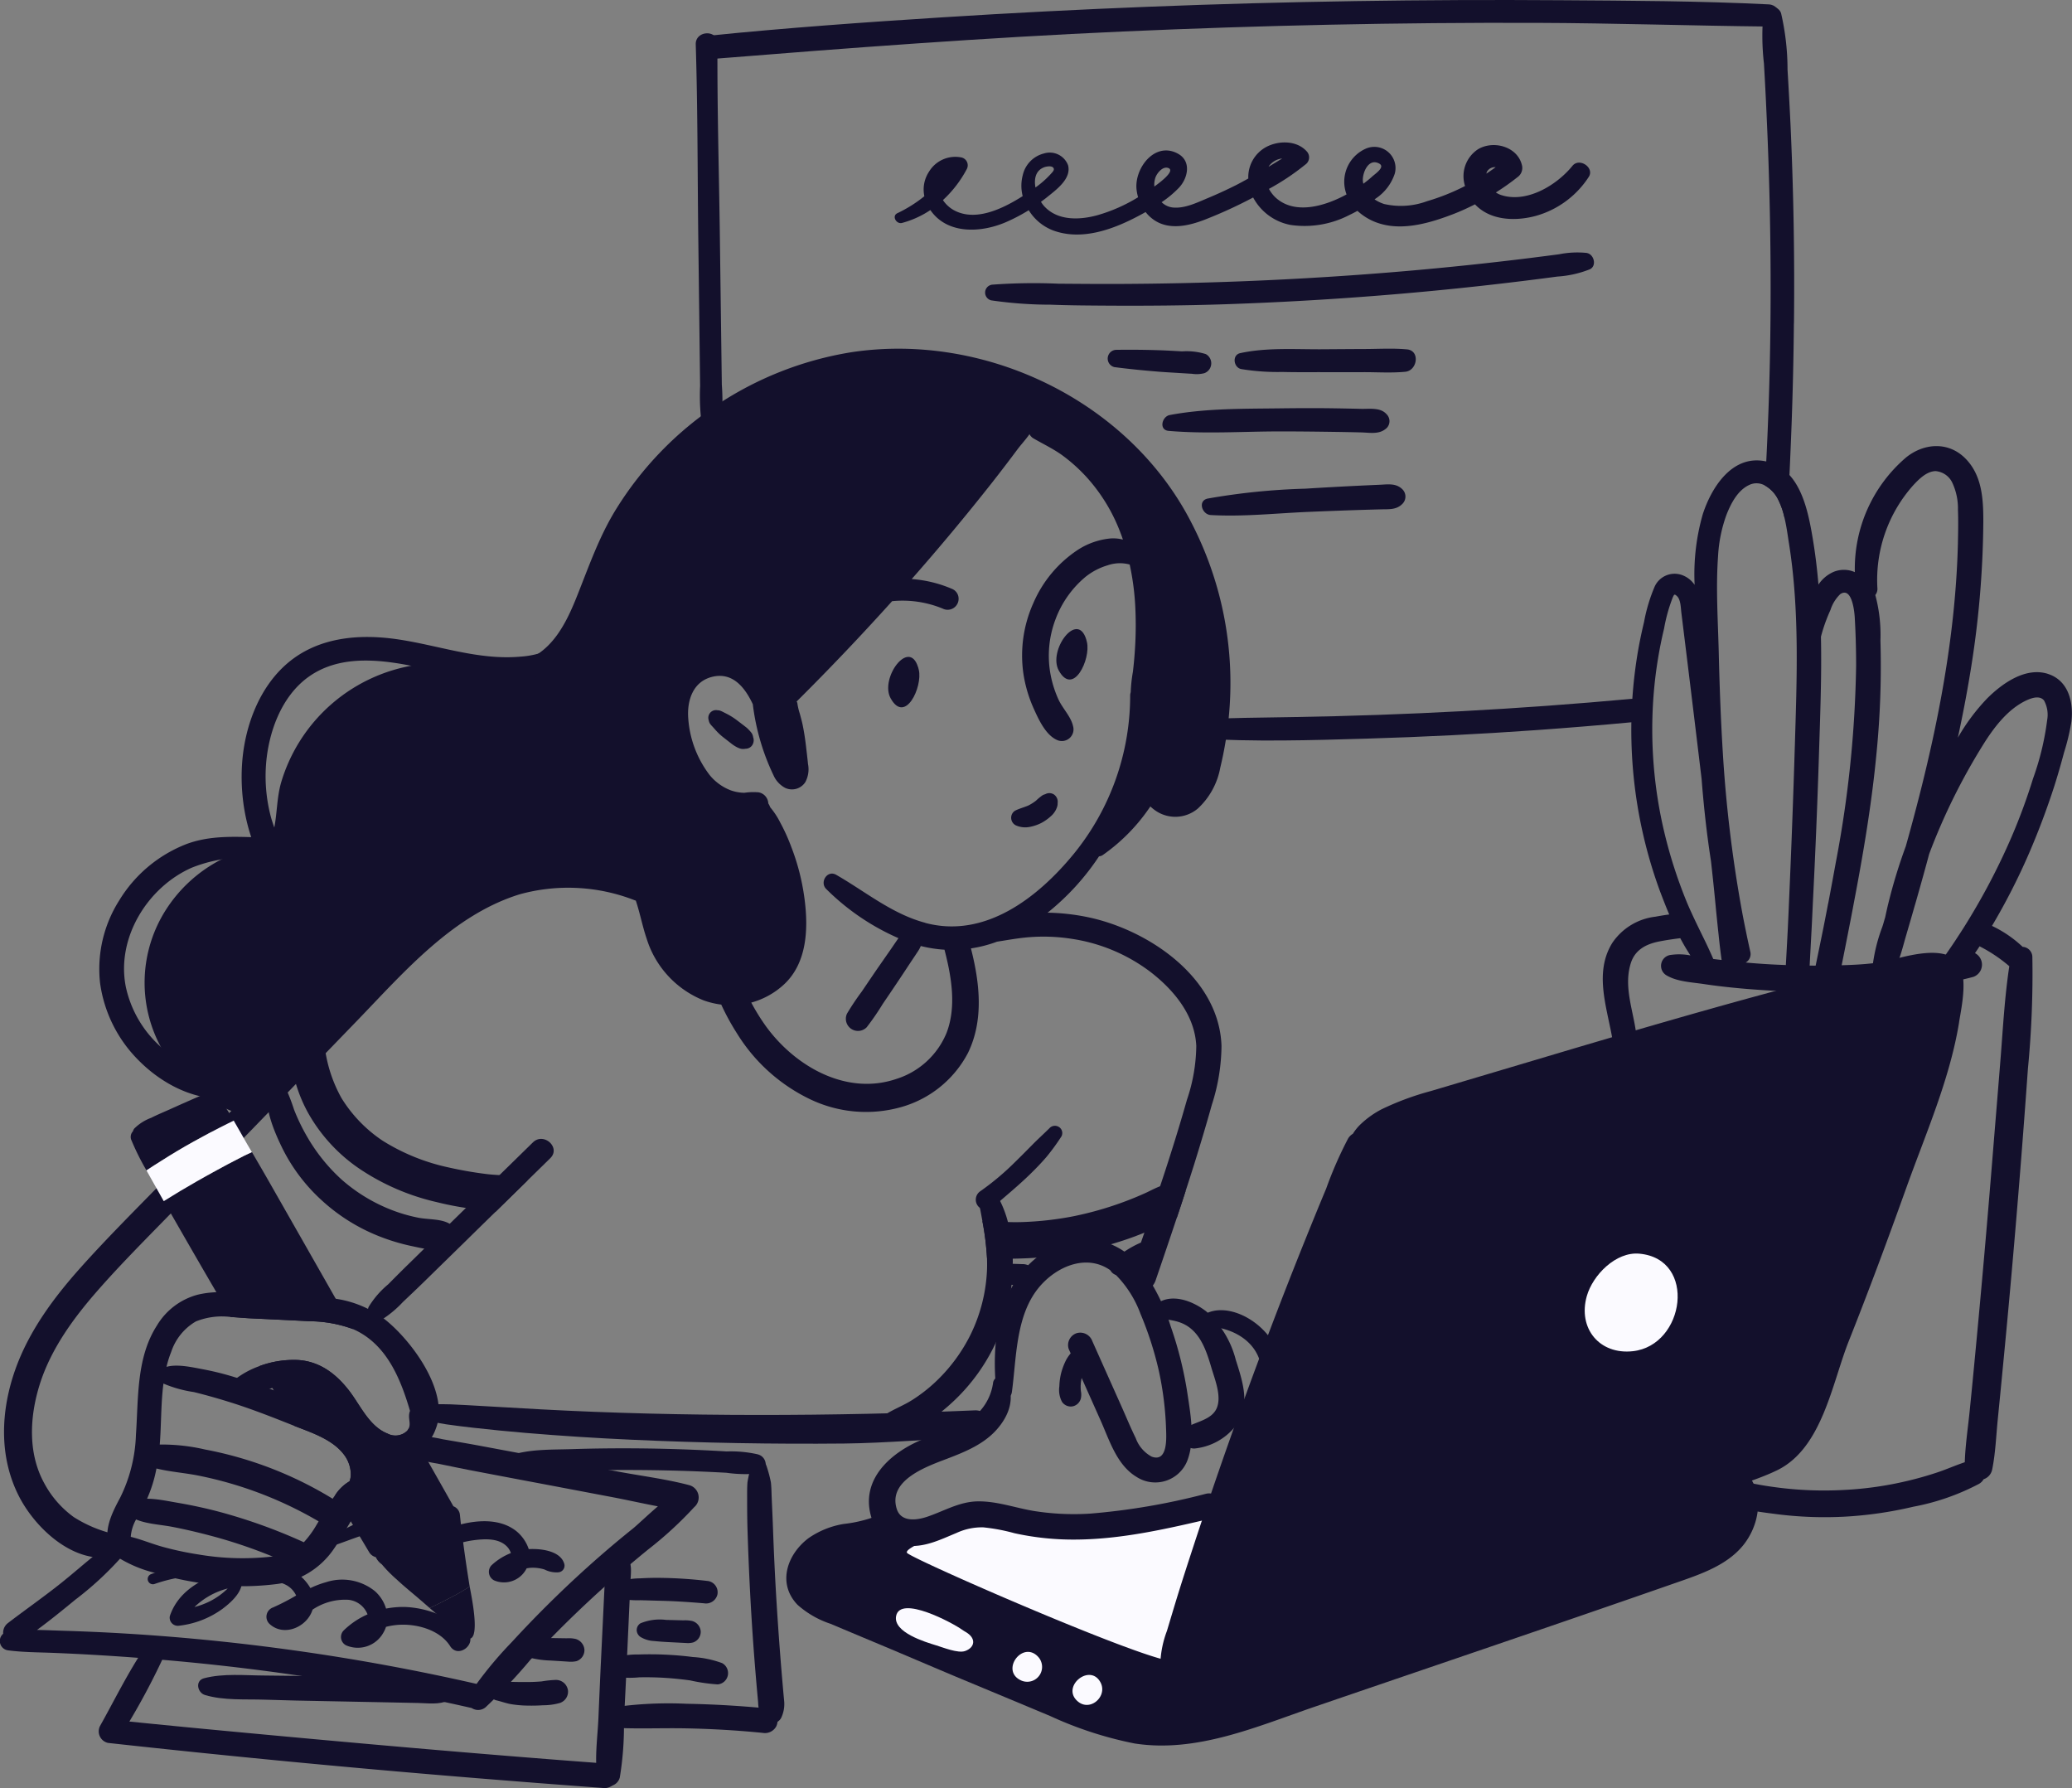 <svg id="Group_56" data-name="Group 56" xmlns="http://www.w3.org/2000/svg" xmlns:xlink="http://www.w3.org/1999/xlink" width="280.316" height="241.853" viewBox="0 0 280.316 241.853">
  <rect x="0" y="0" width="280.316" height="241.853" fill="#808080" stroke="none"/>
  <defs>
    <clipPath id="clip-path">
      <rect id="Rectangle_38" data-name="Rectangle 38" width="280.316" height="241.853" fill="#13102c"/>
    </clipPath>
  </defs>
  <g id="Group_55" data-name="Group 55" clip-path="url(#clip-path)">
    <path id="Path_81" data-name="Path 81" d="M210.041,39.721a6.684,6.684,0,0,0,3.254,2.719c3.953,1.48,8.3-.171,11.814-2.062.245-.132.493-.269.742-.408a5.136,5.136,0,0,0,1.287,1.169c2.04,1.285,4.614.674,6.706-.134A62.573,62.573,0,0,0,240.4,38a7.272,7.272,0,0,0,5.034,3.708,13.15,13.15,0,0,0,8.026-1.361c.359-.168.708-.35,1.052-.54a7.761,7.761,0,0,0,3.221,1.779c3.193.892,6.806-.208,9.793-1.36.987-.381,1.945-.826,2.887-1.3,2.047,2.184,5.39,2.306,8.128,1.59a12.559,12.559,0,0,0,7.248-5.277c.852-1.252-1.244-2.688-2.193-1.519-2.123,2.619-6.221,5.117-9.712,3.926a3.14,3.14,0,0,1-.648-.327,32.208,32.208,0,0,0,2.927-2.069,1.523,1.523,0,0,0,.592-1.66c-.623-2.5-3.868-3.364-5.943-2.11a4.353,4.353,0,0,0-1.745,4.968,29.169,29.169,0,0,1-5.111,2.044,10.239,10.239,0,0,1-5.82.393,5.057,5.057,0,0,1-1.305-.628c.05-.04.1-.076.153-.117a6.492,6.492,0,0,0,2.577-3.37,2.865,2.865,0,0,0-3.861-3.4,4.894,4.894,0,0,0-2.925,5.205,5.186,5.186,0,0,0,.26,1.01c-2.889,1.577-6.959,2.8-9.569.451a4.591,4.591,0,0,1-.928-1.2,32.293,32.293,0,0,0,4.915-3.282,1.189,1.189,0,0,0,.156-1.836c-1.373-1.48-3.848-1.434-5.513-.51a4.633,4.633,0,0,0-2.351,4.224c-.551.307-1.1.612-1.669.9q-1.87.941-3.8,1.745c-1.456.607-3.135,1.445-4.758,1.275a2.567,2.567,0,0,1-1.5-.715,14.137,14.137,0,0,0,2.363-1.977c1.19-1.278,1.692-3.542-.115-4.563-3.12-1.763-5.923,1.9-5.644,4.777a6.107,6.107,0,0,0,.214,1.092,22.116,22.116,0,0,1-5.529,2.437c-2.406.658-5.372.767-7.185-1.236a3.962,3.962,0,0,1-.426-.583c.268-.2.54-.395.8-.607,1.214-.99,3.357-2.5,2.863-4.344a2.645,2.645,0,0,0-3.248-1.591,3.906,3.906,0,0,0-2.87,2.9,5.614,5.614,0,0,0-.018,2.872c-2.478,1.567-6.047,3.388-8.961,2.076a4.272,4.272,0,0,1-1.829-1.539,15.673,15.673,0,0,0,3.242-4.224,1.089,1.089,0,0,0-.743-1.544,4.163,4.163,0,0,0-4.384,1.927,4.374,4.374,0,0,0-.629,3.319,18.17,18.17,0,0,1-3.651,2.295c-.79.375-.138,1.519.624,1.319a12.764,12.764,0,0,0,3.84-1.743c2.3,3.341,6.881,3.08,10.227,1.634a23.924,23.924,0,0,0,3.086-1.617m61.983-5.2a1.217,1.217,0,0,1,1.176-.612q-.614.448-1.247.866a1.637,1.637,0,0,1,.071-.254m-14.564-1.1c.84.466-.547,1.372-.941,1.732a15.076,15.076,0,0,1-1.213.989,2.95,2.95,0,0,1-.066-.361c-.089-1.074.747-3.176,2.219-2.36m-14.9.3a2.55,2.55,0,0,1,1.764-.991l-1.838,1.117c.028-.041.043-.086.074-.126m-15.389,1.6c.2-.59.993-1.6,1.759-1.3.991.385-1.253,2.035-1.9,2.5a3.076,3.076,0,0,1,.139-1.195m-15.049-1.408c.286-.108.941-.228,1.2.018.308.293-.066.624-.3.887a12.718,12.718,0,0,1-2.073,1.827c-.208-1.15.012-2.294,1.169-2.732" transform="translate(-70.865 -11.286)" fill="#13102c"/>
    <path id="Path_82" data-name="Path 82" d="M292.711,54.2a12.559,12.559,0,0,0-3.762.179c-1.348.175-2.7.352-4.044.519q-3.946.488-7.9.907-7.7.816-15.434,1.369Q245.915,58.3,230.2,58.387c-2.99.02-5.979-.005-8.969-.028a77.224,77.224,0,0,0-8.947.128,1.08,1.08,0,0,0-.154,2.126,55.956,55.956,0,0,0,8.043.585c2.582.1,5.167.113,7.75.129,5.3.032,10.605-.013,15.9-.19q15.893-.533,31.726-2.179,4.461-.464,8.914-1.016,2.125-.263,4.247-.547a14.353,14.353,0,0,0,4.406-.987c.972-.462.559-2.042-.411-2.2" transform="translate(-78.026 -19.984)" fill="#13102c"/>
    <path id="Path_83" data-name="Path 83" d="M248.961,78.25a4.194,4.194,0,0,0,1.7-.073,1.42,1.42,0,0,0,.2-2.586,8.73,8.73,0,0,0-3.2-.367c-1.012-.054-2.024-.12-3.037-.152-1.987-.062-3.96-.088-5.947-.053a1.186,1.186,0,0,0-.169,2.336c1.968.257,3.929.451,5.907.611,1.026.083,2.053.134,3.08.2l1.463.088" transform="translate(-87.736 -27.696)" fill="#13102c"/>
    <path id="Path_84" data-name="Path 84" d="M288.138,74.874c-1.873-.173-3.793-.057-5.673-.05s-3.786.021-5.68.035c-3.679.028-7.6-.267-11.211.524-1.132.249-.9,1.932.12,2.15a30.442,30.442,0,0,0,5.586.394c1.826.048,3.654.026,5.481.028s3.653.007,5.479,0c1.875-.006,3.814.128,5.679-.056,1.629-.161,2.028-2.86.219-3.026" transform="translate(-97.791 -27.614)" fill="#13102c"/>
    <path id="Path_85" data-name="Path 85" d="M265.074,90.679c2.469-.005,4.938.026,7.407.061q1.852.026,3.7.071c1.28.032,2.558.337,3.539-.643a1.329,1.329,0,0,0-.083-1.834c-.828-.931-2.3-.679-3.435-.708q-1.851-.046-3.7-.074c-2.467-.036-4.936-.023-7.4.008-4.906.062-9.941-.006-14.776.9-1.072.2-1.506,2.028-.155,2.145,4.944.428,9.947.083,14.905.073" transform="translate(-92.068 -32.322)" fill="#13102c"/>
    <path id="Path_86" data-name="Path 86" d="M281.82,103.931q-1.643.071-3.286.151-3.389.167-6.775.379a89.82,89.82,0,0,0-13.189,1.337c-1.373.3-.761,2.159.419,2.227,4.367.25,8.794-.238,13.158-.424q3.288-.14,6.577-.249,1.644-.053,3.29-.095c1.126-.029,2.148.086,2.967-.809a1.389,1.389,0,0,0-.087-1.929c-.864-.834-1.961-.636-3.072-.588" transform="translate(-95.191 -38.358)" fill="#13102c"/>
    <path id="Path_87" data-name="Path 87" d="M403.95,126.463c-3.016-.916-6.138,1.322-8.162,3.338a27.207,27.207,0,0,0-3.965,5.311c.611-2.833,1.164-5.675,1.636-8.541a130.691,130.691,0,0,0,1.809-20.611c.008-3.081-.148-6.369-2.478-8.666-2.3-2.272-5.585-2.024-7.988-.074a19.776,19.776,0,0,0-6.915,15.5,3.676,3.676,0,0,0-2.9-.025,4.73,4.73,0,0,0-2.024,1.71c-.173-2.09-.43-4.18-.776-6.253-.47-2.793-1.148-6.377-3.147-8.567a5.874,5.874,0,0,0-3.139-1.834c-.091-.025-.19-.042-.289-.058-4.4-.768-7.146,3.627-8.3,7.2a29.413,29.413,0,0,0-1.1,9.55,3.5,3.5,0,0,0-1.76-1.347,2.961,2.961,0,0,0-3.651,1.586,22.65,22.65,0,0,0-1.429,4.766c-.4,1.668-.743,3.354-1,5.047a63.285,63.285,0,0,0,3.18,31.458c.389,1.016.785,2.049,1.222,3.073q-.929.124-1.859.3a8.176,8.176,0,0,0-5.84,3.544c-2.982,4.8.115,10.516.313,15.588a1.448,1.448,0,0,0,2.85.207c.925-4.379-2-8.691-.677-13,.562-1.851,2.065-2.636,3.875-2.991.933-.182,1.883-.322,2.833-.438.421.8.884,1.578,1.371,2.33a7.95,7.95,0,0,0-2.61-.074,1.49,1.49,0,0,0-.587,2.792c1.454.843,3.386.908,5.023,1.156,1.7.256,3.412.447,5.13.6q3.235.286,6.485.4a1.685,1.685,0,0,0,1.065.339,1.459,1.459,0,0,0,.8-.281c.743.008,1.478.025,2.222.025q5.167-.012,10.309-.5,2.565-.248,5.13-.611a29.762,29.762,0,0,0,5.328-.95,1.755,1.755,0,0,0,.206-3.205c.207-.305.421-.611.619-.925a20.266,20.266,0,0,1,4.023,2.693c-.6,3.948-.834,7.972-1.14,11.954-.356,4.51-.735,9.021-1.1,13.531q-1.09,13.544-2.379,27.071c-.231,2.454-.47,4.915-.718,7.369-.231,2.37-.611,4.783-.686,7.17-1.207.4-2.379.925-3.577,1.33q-2.058.694-4.164,1.19a46.956,46.956,0,0,1-8.64,1.231,49.214,49.214,0,0,1-8.542-.281c-1.437-.173-2.867-.4-4.279-.7a42.785,42.785,0,0,0-4.4-.933,1.549,1.549,0,0,0-1.008,2.884c2.66,1.478,6.162,1.916,9.145,2.3a51.405,51.405,0,0,0,9.293.338,53.076,53.076,0,0,0,9.194-1.338,31.357,31.357,0,0,0,8.922-3.106,1.641,1.641,0,0,0,.6-.611,1.751,1.751,0,0,0,1.164-1.33c.447-2.2.529-4.51.752-6.741.223-2.255.447-4.5.661-6.758q.657-6.766,1.256-13.531,1.2-13.581,2.164-27.171a132.934,132.934,0,0,0,.6-15.167,1.394,1.394,0,0,0-1.314-1.322,16.087,16.087,0,0,0-4.147-2.833,87.172,87.172,0,0,0,5.014-9.822c1.289-2.982,2.437-6.047,3.437-9.145.47-1.487.9-2.982,1.3-4.494a28.891,28.891,0,0,0,.991-4.155c.314-2.635-.388-5.625-3.246-6.493m-45.2,38.587c-.455-1.057-.95-2.106-1.462-3.139-.521-1.074-1.05-2.148-1.545-3.239-.256-.553-.5-1.115-.727-1.685a63.682,63.682,0,0,1-2.867-8.971,60.22,60.22,0,0,1-1.487-18.521,57.954,57.954,0,0,1,1.429-9.136,22.072,22.072,0,0,1,1.19-4.255c.181-.371.206-.471.57-.124.5.471.5,1.594.578,2.222q1.376,11.116,2.71,22.247c.008.09.025.19.033.281.289,3.718.694,7.41,1.264,11.069.041.372.083.735.124,1.107q.3,2.713.554,5.444c.115,1.115.223,2.23.347,3.345.115,1.165.256,2.329.413,3.486-.38-.041-.752-.083-1.123-.132m11.028-28.731q-.323,10.669-.8,21.346c-.041,1.108-.1,2.214-.148,3.321-.083,1.628-.174,3.255-.264,4.882q-2.627-.087-5.255-.322a1.352,1.352,0,0,0-.182-.016,1.311,1.311,0,0,0,.628-1.462c-.2-.9-.4-1.8-.578-2.7-.231-1.107-.446-2.206-.645-3.313a178.868,178.868,0,0,1-2.495-20.908c-.281-4.544-.446-9.088-.553-13.631-.108-4.3-.4-8.657-.092-12.945a19.283,19.283,0,0,1,1.149-5.634c.595-1.5,1.495-3.263,3.032-3.99a2.278,2.278,0,0,1,2.156.058,4.392,4.392,0,0,1,1.752,1.825,10.207,10.207,0,0,1,.875,2.454c.3,1.206.455,2.47.645,3.643,1.429,9.045,1.049,18.273.776,27.393m4.51,21.2c-.207,1.1-.421,2.189-.636,3.279q-.521,2.578-1.058,5.155c-.272-.008-.537-.008-.81-.008q.137-2.553.273-5.1c.058-1.1.107-2.2.156-3.288q.508-9.987.826-19.983c.165-5.345.388-10.748.273-16.125.1-.364.2-.727.314-1.082a22.822,22.822,0,0,1,.975-2.528,5.129,5.129,0,0,1,1.33-2.148c1.594-1.041,1.917,2.42,1.958,3.221.124,2.148.182,4.3.182,6.452A153.417,153.417,0,0,1,375.309,152q-.5,2.763-1.024,5.518m8.121.049c-.149.611-.281,1.223-.413,1.834-.091.305-.173.587-.256.875-.042.149-.091.3-.141.446a22.823,22.823,0,0,0-1.255,4.9c-1.413.165-2.826.231-4.238.272q.521-2.589,1.024-5.18c.215-1.074.421-2.148.62-3.23,1.28-6.691,2.42-13.416,3.065-20.214a120.009,120.009,0,0,0,.537-15.316,20.835,20.835,0,0,0-.694-6.138,1.338,1.338,0,0,0,.281-.966,19.224,19.224,0,0,1,4.841-13.87c.768-.826,1.81-1.892,3.024-1.925a2.745,2.745,0,0,1,2.3,1.636,8.186,8.186,0,0,1,.735,3.585c.058,1.545.025,3.1-.008,4.643-.314,12.325-2.693,24.593-5.849,36.488q-.583,2.205-1.2,4.395a71.859,71.859,0,0,0-2.371,7.765m21.5-24.865a36.792,36.792,0,0,1-1.916,7.947,78.643,78.643,0,0,1-2.834,7.724,89.154,89.154,0,0,1-5.659,11c-.561.933-1.148,1.866-1.751,2.775-.52.81-1.066,1.594-1.611,2.379-.645.124-1.3.248-1.933.339-1.487.207-2.966.38-4.461.529.463-1.19.76-2.454,1.124-3.677.074-.264.156-.529.231-.793.3-1.024.6-2.057.893-3.09.107-.347.206-.7.306-1.057.561-1.974,1.115-3.949,1.644-5.931a83.194,83.194,0,0,1,7.633-15.307c1.371-2.107,3.106-4.3,5.427-5.428.727-.347,1.851-.768,2.47-.049a4.011,4.011,0,0,1,.438,2.635" transform="translate(-126.949 -35.329)" fill="#13102c"/>
    <path id="Path_88" data-name="Path 88" d="M298.126,322.509c-2.181,2.7-5.708,3.907-8.872,5.006-16.357,5.708-32.763,11.252-49.145,16.861-7.782,2.668-15.944,6.27-24.345,4.956a50.865,50.865,0,0,1-11.433-3.726q-5.959-2.49-11.928-4.973c-3.974-1.661-7.931-3.371-11.913-5.031-1.958-.818-3.916-1.644-5.865-2.462a12.707,12.707,0,0,1-4.444-2.561c-2.784-2.891-1.413-6.832,1.478-9.013a11.623,11.623,0,0,1,4.758-1.925,18.247,18.247,0,0,0,5.213-1.371c1.289-.694,2.107,4.437,13.375.471a3.732,3.732,0,0,1,1.528-.2c2.279.115,4.8,1.793,8.533,1.247,8.335-1.214,16.7-2.165,25-3.61a1.553,1.553,0,0,1,1.776.958c11.474-4.321,23.345-8.2,35.571-9.4a77.709,77.709,0,0,1,9.624-.347,60.617,60.617,0,0,1,12.011,1.446,52.194,52.194,0,0,1,5.675,1.627,8.11,8.11,0,0,1,4.362,2.957c1.851,2.809,1.041,6.6-.958,9.087" transform="translate(-62.282 -113.5)" fill="#13102c"/>
    <path id="Path_89" data-name="Path 89" d="M302.218,314.575c1.05,1.462-69.408,23.031-71.581,23.792s-35.695-13.854-36.108-14.606c-.372-.686,4.478-2.6,11.549-5,2.28.115,4.8,1.793,8.533,1.247,8.336-1.214,16.7-2.165,25-3.61a1.553,1.553,0,0,1,1.776.958c11.474-4.32,23.345-8.2,35.571-9.4,12.21,2.677,24.717,5.857,25.262,6.617" transform="translate(-71.826 -113.719)" fill="#fbfaff"/>
    <path id="Path_90" data-name="Path 90" d="M239.488,286.934a50.744,50.744,0,0,0-2.324-9.436,26.492,26.492,0,0,0-3.941-7.823,9.768,9.768,0,0,0-6.685-3.917,10.629,10.629,0,0,0-7.329,2.34c-5.5,4.3-6.292,11.692-5.625,18.179.117,1.143,1.936,1.4,2.107.153.631-4.63.5-10.259,3.593-14.079,2.487-3.067,6.954-4.893,10.273-1.973a14.718,14.718,0,0,1,3.529,5.452,46.3,46.3,0,0,1,2.456,7.587,43.2,43.2,0,0,1,1.01,8.063c.049,1.241.2,4.481-1.951,3.678a4.646,4.646,0,0,1-2.16-2.515c-.67-1.357-1.248-2.768-1.865-4.15l-4-8.953a1.736,1.736,0,0,0-2.123-1.082,1.7,1.7,0,0,0-1.081,2.122l4.329,9.7c1.19,2.667,2.182,6,4.826,7.6a4.661,4.661,0,0,0,6.862-2.085c1.087-2.718.524-6.061.1-8.861" transform="translate(-78.796 -98.124)" fill="#13102c"/>
    <path id="Path_91" data-name="Path 91" d="M258.456,286.787a13.015,13.015,0,0,0-4-6.56c-1.917-1.489-4.949-2.62-7.014-.79a1.052,1.052,0,0,0,.562,1.73c1.767.247,3.267.323,4.637,1.622s1.994,3.294,2.518,5.07c.461,1.563,1.4,3.83.723,5.44-.652,1.547-2.655,1.813-3.964,2.541a1.606,1.606,0,0,0,.954,2.934,8.123,8.123,0,0,0,6.136-3.882c1.283-2.578.257-5.544-.549-8.1" transform="translate(-91.268 -102.838)" fill="#13102c"/>
    <path id="Path_92" data-name="Path 92" d="M263.815,282.016c-1.81-1.026-4.224-1.548-6.049-.32a.81.81,0,0,0,.48,1.478c3.083.069,6.389,1.621,7.286,4.8a4.3,4.3,0,0,1-.51,3.588,4.423,4.423,0,0,1-1.442,1.371c-.648.379-1.372.464-2.031.788a.879.879,0,0,0,.075,1.511c1.355.756,3.261-.146,4.321-1.032a6.873,6.873,0,0,0,2.355-4.057c.569-3.353-1.67-6.531-4.485-8.126" transform="translate(-95.051 -103.758)" fill="#13102c"/>
    <path id="Path_93" data-name="Path 93" d="M356.946,213.763c-1.253,7.679-4.492,14.989-7.124,22.333-2.495,6.964-5.065,13.9-7.8,20.774-2.258,5.673-3.576,14.473-9.67,17.456-2.451,1.2-5.168,1.925-7.691,2.956q-4.734,1.933-9.459,3.833-16.852,6.79-33.779,13.374-8.562,3.322-17.15,6.592c-2.743,1.041-5.5,2.322-8.336,3.1-2.577.694-5.956.231-6.807-2.743a1.605,1.605,0,0,1-.058-.479,1.392,1.392,0,0,1-.182-.62,13.893,13.893,0,0,1,.892-4.279q.57-1.908,1.148-3.817c.81-2.66,1.677-5.312,2.544-7.964q4.56-13.866,9.715-27.525,2.6-6.9,5.353-13.73,1.376-3.42,2.792-6.815a53.277,53.277,0,0,1,2.958-6.749,1.82,1.82,0,0,1,.644-.636,6.439,6.439,0,0,1,1.132-1.372,12.228,12.228,0,0,1,2.8-1.966,37.657,37.657,0,0,1,6.617-2.445q8.848-2.627,17.687-5.262c8.83-2.622,17.992-5.3,27-7.754q7.141-1.948,14.32-3.755c2.754-.691,9.525-3.359,12.03-.908,1.76,1.727.8,6.072.418,8.4" transform="translate(-91.908 -75.459)" fill="#13102c"/>
    <path id="Path_94" data-name="Path 94" d="M230.671,289.322a1.079,1.079,0,0,0-1.2-.029,3.1,3.1,0,0,0-.76.582,5.194,5.194,0,0,0-.6.891,9.139,9.139,0,0,0-.653,1.734,8.4,8.4,0,0,0-.241,1.788,3.416,3.416,0,0,0,.36,2.1,1.428,1.428,0,0,0,1.437.609,1.45,1.45,0,0,0,1.116-1.085,2.4,2.4,0,0,0,0-.988,6.924,6.924,0,0,1-.028-.715c0-.09.021-.208.014-.305,0-.042.009-.083.014-.125.03-.237.071-.473.12-.706s.109-.465.18-.693c.069-.179.112-.291.16-.4.1-.22.185-.441.277-.662a2.489,2.489,0,0,0,.206-.82c-.028.365.014.013.041-.076a1.073,1.073,0,0,0-.45-1.1" transform="translate(-83.9 -106.765)" fill="#13102c"/>
    <path id="Path_95" data-name="Path 95" d="M231.952,311.076a90.735,90.735,0,0,1-15.669,2.682,34.659,34.659,0,0,1-7.6-.359c-2.529-.423-4.988-1.334-7.581-1.3-2.524.036-4.582,1.33-6.905,2.1-1.437.477-3.5.706-4.062-1.081-1.234-3.926,4.155-5.77,6.836-6.795,2.424-.926,4.925-1.946,6.688-3.934,1.724-1.945,2.542-4.335,1.3-6.734a.987.987,0,0,0-1.781.332,7.126,7.126,0,0,1-3.157,5.069c-2.061,1.321-4.495,1.84-6.721,2.8-4.047,1.752-7.975,5.251-6.679,10.13a5.55,5.55,0,0,0,4.652,4.089c2.524.339,4.7-.773,6.958-1.707a8.121,8.121,0,0,1,3.623-.753,25.4,25.4,0,0,1,4.2.791,36.894,36.894,0,0,0,8.266.862c6.331-.033,12.566-1.5,18.7-2.936,2.151-.505,1.076-3.757-1.059-3.259" transform="translate(-68.817 -109.015)" fill="#13102c"/>
    <path id="Path_96" data-name="Path 96" d="M234,360.634a2.07,2.07,0,0,0-.164-.413c-1.428-2.7-5.441.613-3.045,2.592,1.559,1.287,3.686-.439,3.208-2.179" transform="translate(-84.948 -132.643)" fill="#fbfaff"/>
    <path id="Path_97" data-name="Path 97" d="M221.079,355.687a1.912,1.912,0,0,0-.411-.729c-2.107-2.343-5.239,1.877-2.3,3.182a2.01,2.01,0,0,0,2.713-2.453" transform="translate(-80.194 -130.818)" fill="#fbfaff"/>
    <path id="Path_98" data-name="Path 98" d="M201.65,348.136c-.184-.11-.379-.224-.573-.363-1.186-.85-8.3-4.7-8.882-1.834-.45,2.226,3.982,3.542,5.438,3.987.908.278,2.934,1.095,3.885.763,1.332-.465,1.553-1.707.132-2.553" transform="translate(-70.96 -127.358)" fill="#fbfaff"/>
    <path id="Path_99" data-name="Path 99" d="M347.3,268.851c-3.18-.292-6.3,2.895-7.109,5.741-1.231,4.341,1.7,7.952,6.235,7.451,7.05-.78,8.71-12.487.874-13.192" transform="translate(-125.517 -99.271)" fill="#fbfaff"/>
    <path id="Path_100" data-name="Path 100" d="M94.507,241.189c-1.429,1.4-2.858,2.8-4.287,4.205-.818-.074-1.644-.165-2.454-.273-.529-.066-1.058-.14-1.578-.231-1.33-.2-2.643-.462-3.941-.785a31.111,31.111,0,0,1-10.367-4.452,22.344,22.344,0,0,1-6.972-7.492,19.856,19.856,0,0,1-1.71-4.032,10.267,10.267,0,0,1-.116-5.882,2.033,2.033,0,0,1,1.785-1.545,1.95,1.95,0,0,1,1.95,1.338q.2.967.4,1.933a18.979,18.979,0,0,0,2.14,6.064,18.789,18.789,0,0,0,5.559,5.757,27.675,27.675,0,0,0,8.847,3.6,52.492,52.492,0,0,0,5.18.908c.57.074,1.173.108,1.784.149a10.5,10.5,0,0,1,3.651.661.55.55,0,0,1,.132.074" transform="translate(-23.155 -81.497)" fill="#13102c"/>
    <path id="Path_101" data-name="Path 101" d="M238.2,254.879q-.57,1.772-1.165,3.544a17.088,17.088,0,0,1-2.519,1.256c-.62.289-1.248.561-1.883.809-.48.2-.959.38-1.446.562-1,.372-2.024.7-3.048,1-1.331.388-2.686.718-4.048.983a51.6,51.6,0,0,1-6.04.834c-.512.042-1.033.074-1.545.091-.552.025-1.115.041-1.685.05a28.923,28.923,0,0,1-3.487-.108,36.72,36.72,0,0,0-.619-4.965c1.149.016,2.3.091,3.453.115.686.025,1.364.025,2.049,0a43.642,43.642,0,0,0,6.708-.759,45.87,45.87,0,0,0,6.749-1.9c1.123-.413,2.239-.867,3.329-1.372.62-.3,1.181-.594,1.76-.809a4.33,4.33,0,0,1,2.016-.313,1.822,1.822,0,0,1,1.42.983" transform="translate(-77.81 -93.75)" fill="#13102c"/>
    <path id="Path_102" data-name="Path 102" d="M220.564,241.611a1,1,0,0,0-1.287.138c-.753.747-1.538,1.454-2.283,2.208-.763.772-1.524,1.547-2.3,2.3a35.65,35.65,0,0,1-4.773,4.022,1.383,1.383,0,1,0,1.77,2.1c1.627-1.428,3.349-2.831,4.925-4.365.779-.758,1.531-1.535,2.24-2.36a29.271,29.271,0,0,0,2.035-2.791.976.976,0,0,0-.323-1.253" transform="translate(-77.285 -89.155)" fill="#13102c"/>
    <path id="Path_103" data-name="Path 103" d="M206.673,264.628a6.844,6.844,0,0,1,0,.71c.008.339,0,.661-.016.991-.025.611-.074,1.222-.141,1.834-.016.173-.041.347-.066.52a25.1,25.1,0,0,1-2.065,7.3c-.05.115-.107.223-.157.339a25.731,25.731,0,0,1-5.361,7.393,28.345,28.345,0,0,1-3.544,2.891,15.278,15.278,0,0,1-4.312,2.3,1.862,1.862,0,0,1-2.065-.744,1.807,1.807,0,0,1,.537-2.486c1.157-.718,2.454-1.206,3.619-1.95a21.068,21.068,0,0,0,3.123-2.429,22.558,22.558,0,0,0,4.766-6.443,22.013,22.013,0,0,0,2.2-8.683c.025-.553.016-1.107,0-1.653a37.139,37.139,0,0,0-.619-4.964c-.108-.587-.215-1.181-.331-1.776-.042-.264-.091-.537-.141-.8-.248-1.363,1.859-1.95,2.512-.818.124.223.247.446.355.669a14.538,14.538,0,0,1,1.057,2.841,20.052,20.052,0,0,1,.653,4.957" transform="translate(-69.663 -94.371)" fill="#13102c"/>
    <path id="Path_104" data-name="Path 104" d="M102.508,331.184c-.532-1.778-3.214-2.059-4.8-1.971a5.354,5.354,0,0,0-1.65-2.409c-2.521-2.028-6.358-1.5-9.452-.333a5.694,5.694,0,0,0-1.956-1.561c-4.419-2.163-9.635.262-13.476,2.518a.651.651,0,0,0,.551,1.163c3.127-1.082,6.592-2.653,9.978-2.229a5.484,5.484,0,0,1,2.774,1.066c-.066.034-.135.068-.2.1-1.457.793-3.683,2.182-2.673,4.157a2.906,2.906,0,0,0,4.189.9,4.354,4.354,0,0,0,1.728-3.912,13.607,13.607,0,0,1,2.751-.666c1.425-.184,3.271-.3,4.4.769a2.26,2.26,0,0,1,.616.971,8.249,8.249,0,0,0-2.64,1.672,1.3,1.3,0,0,0,.367,2.019,3.419,3.419,0,0,0,4.407-1.628c.192-.027.381-.064.576-.073a5.361,5.361,0,0,1,1.831.228,3.591,3.591,0,0,0,1.881.385.906.906,0,0,0,.8-1.164m-17.8-.5a.985.985,0,0,1-.5.209.626.626,0,0,1-.426-.1c-.163-.077-.144-.136.055-.175a3.877,3.877,0,0,1,1.5-1,1.625,1.625,0,0,1-.635,1.059" transform="translate(-26.174 -119.668)" fill="#13102c"/>
    <path id="Path_105" data-name="Path 105" d="M74.819,344.647a13.279,13.279,0,0,0-8.346-3.414,12.222,12.222,0,0,0-2.549.221,5.112,5.112,0,0,0-1.521-2.37,7.054,7.054,0,0,0-6.613-1.195,12.491,12.491,0,0,0-2.1.794,6.317,6.317,0,0,0-4.418-3.065,14.748,14.748,0,0,0-5.865.434c-1.157-.727-3.006-.621-4.2-.6a22.218,22.218,0,0,0-7.066,1.34.707.707,0,0,0,.436,1.344,20.981,20.981,0,0,1,4.868-1.082,19.676,19.676,0,0,1,3.285-.134c-.149.059-.3.114-.449.175-2.524,1.052-4.713,2.7-5.608,5.369a1.1,1.1,0,0,0,1.138,1.317,12.341,12.341,0,0,0,5.956-2.271c.976-.727,2.371-1.925,2.62-3.256.441-.1.879-.18,1.307-.258,1.991-.366,4.729-.6,5.931,1.433a2.522,2.522,0,0,1,.134.26,31.731,31.731,0,0,1-3.121,1.61,1.335,1.335,0,0,0-.482,2.227c1.938,1.8,5.1.436,5.825-1.929a7.89,7.89,0,0,1,4.857-1.331,3.113,3.113,0,0,1,2.582,1.972,10.8,10.8,0,0,0-3.268,2.215,1.266,1.266,0,0,0,.358,1.969,3.962,3.962,0,0,0,5.035-1.68,3.884,3.884,0,0,0,.373-.817,9.236,9.236,0,0,1,2.563-.291c2.24.063,4.857.921,6.11,2.893,1.168,1.839,3.866-.52,2.231-1.881m-34.753-4.169a10.563,10.563,0,0,1-2.065.767,10.1,10.1,0,0,1,4.5-2.51,9.718,9.718,0,0,1-2.434,1.743" transform="translate(-11.696 -123.866)" fill="#13102c"/>
    <path id="Path_106" data-name="Path 106" d="M47.47,179.46c-4.824.452-9.745-.761-14.415.99a18.46,18.46,0,0,0-9.083,7.635,17.312,17.312,0,0,0-2.581,11.141,18.285,18.285,0,0,0,5.241,10.494c3.07,3.106,7.513,5.476,11.957,5.116A1.439,1.439,0,0,0,38.8,212a18.358,18.358,0,0,1-8.926-3.9,15.125,15.125,0,0,1-5-8.362c-1.306-6.583,2.923-13.453,8.922-16.1a19.374,19.374,0,0,1,6.5-1.367,25.607,25.607,0,0,0,7.483-1.211c.843-.316.667-1.695-.3-1.6" transform="translate(-7.855 -66.267)" fill="#13102c"/>
    <path id="Path_107" data-name="Path 107" d="M149.005,143.45a1.076,1.076,0,0,0,.528-.19,25.1,25.1,0,0,0,6.419-6.56,5.716,5.716,0,0,0,.827.653,4.72,4.72,0,0,0,5.6-.372,9.979,9.979,0,0,0,3.032-5.535,49.42,49.42,0,0,0,1.124-6.584,47.16,47.16,0,0,0-5.081-26.641c-8.435-16.39-27.872-25.716-45.98-22.957A46.055,46.055,0,0,0,83.735,96.387c-2.322,3.718-3.709,7.749-5.32,11.788-1.429,3.593-3.3,7.5-7.228,8.839-4.676,1.586-9.822-.107-14.63.554a22.577,22.577,0,0,0-18.191,15.853c-.611,2.1-.537,4.246-.983,6.369a2.706,2.706,0,0,1-.486,1.115c-.851,1.181-2.553,1.454-4,1.9a16.856,16.856,0,0,0-2.676,1.09,19.355,19.355,0,0,0-7.451,6.782,18.3,18.3,0,0,0-.694,18.546,18.868,18.868,0,0,0,4.147,5.32,18.368,18.368,0,0,0,1.479,1.19c.148.108.3.207.446.306a17.051,17.051,0,0,0,2.817,1.569c.214.1.438.19.66.273-.1.1-.2.206-.3.305-.843.868-1.677,1.735-2.512,2.6l-5.46,5.634c-.619.645-1.239,1.281-1.858,1.917-3.487,3.561-7.006,7.088-10.319,10.8-3.626,4.064-6.93,8.533-8.773,13.7-1.974,5.551-2.263,11.714.438,17.083,2.165,4.3,7.2,9.087,12.4,8.319a1.72,1.72,0,0,0,.719-.256,1.6,1.6,0,0,0-.5-2.9c-.207-.074-.413-.14-.619-.206a17.575,17.575,0,0,1-4.536-2.049,13.5,13.5,0,0,1-4.006-4.6c-2.231-4.072-1.958-8.988-.62-13.291,1.5-4.8,4.535-8.963,7.807-12.7,3.172-3.627,6.593-7.038,9.947-10.483.43-.438.851-.876,1.272-1.314l3.759-3.891,4.824-5,3.378-3.486,2.585-2.676,1.108-1.149,4.015-4.155,4.362-4.51c6.319-6.551,12.911-14.217,21.907-16.993a24.73,24.73,0,0,1,15.482.785c.074.025.14.05.214.074.57,1.693.908,3.511,1.454,5.1a13.206,13.206,0,0,0,7.724,8.393,11.006,11.006,0,0,0,2.38.57,32.661,32.661,0,0,0,2.156,3.94,23.616,23.616,0,0,0,9.781,8.823,17.507,17.507,0,0,0,12.268,1.14,14.685,14.685,0,0,0,9.177-7.368c2.165-4.445,1.586-9.492.4-14.135a17.3,17.3,0,0,0,3.527-.909c1.479-.231,2.933-.5,4.4-.611a24.8,24.8,0,0,1,5.75.231A23.354,23.354,0,0,1,155.853,159c3.205,2.437,6.121,5.907,6.311,10.095a23.3,23.3,0,0,1-1.264,7.286q-1.04,3.668-2.2,7.3-.694,2.194-1.429,4.387c-.694,2.107-1.413,4.2-2.131,6.286-.158.463-.315.909-.472,1.355l-.843,2.429c-.148.43-.3.843-.438,1.264-.074.214-.148.43-.223.636a1.8,1.8,0,0,0,1.4,2.115,1.676,1.676,0,0,0,1.735-.669,2.342,2.342,0,0,0,.381-.727q1.449-4.225,2.865-8.467.6-1.772,1.165-3.544c.4-1.2.776-2.4,1.157-3.6.834-2.677,1.643-5.37,2.395-8.071a26.508,26.508,0,0,0,1.314-7.98c-.305-9.26-9.93-15.753-18.183-17.438a29.165,29.165,0,0,0-5.345-.587,33.218,33.218,0,0,0,6.956-7.617m-23.5,8.988c-4.51-1.2-8.1-4.23-12.068-6.5-1.2-.677-2.256,1.016-1.339,1.925a31.9,31.9,0,0,0,9.773,6.65c-.329.479-.661.959-.991,1.446l-1.933,2.776c-.677.992-1.354,1.991-2.024,2.982a34.651,34.651,0,0,0-2.008,3,1.643,1.643,0,0,0,2.66,1.851,34.38,34.38,0,0,0,2.172-3.156q.956-1.4,1.9-2.809c.628-.933,1.248-1.875,1.868-2.817.339-.5.669-1,1-1.5a4.591,4.591,0,0,0,.381-.71,17.763,17.763,0,0,0,3.205.5c.932,3.594,1.643,7.634.3,11.2a10.849,10.849,0,0,1-6.782,6.27c-6.831,2.337-13.861-1.752-17.785-7.27a28.694,28.694,0,0,1-1.875-3.048,10.6,10.6,0,0,0,4.428-2.454c3.163-2.94,3.3-7.617,2.775-11.607a30.3,30.3,0,0,0-1.817-7.071,25.187,25.187,0,0,0-1.454-3.2,10.541,10.541,0,0,0-1.363-2.081,3.138,3.138,0,0,0-.264-.529,1.6,1.6,0,0,0-1.289-1.495,8.036,8.036,0,0,0-1.941.058,5.671,5.671,0,0,1-1.892-.348,6.827,6.827,0,0,1-2.817-2.057,14.224,14.224,0,0,1-2.884-7.575c-.214-2.512.636-5.163,3.4-5.742,2.71-.561,4.312,1.586,5.328,3.742a30.851,30.851,0,0,0,2.809,9.633,3.535,3.535,0,0,0,1.569,1.685,2.155,2.155,0,0,0,2.718-.768,3.653,3.653,0,0,0,.372-2.454c-.083-.86-.19-1.71-.288-2.561-.117-.975-.273-1.975-.48-2.941-.1-.438-.223-.867-.338-1.305a8.37,8.37,0,0,1-.322-1.33.567.567,0,0,0-.115-.322q6.641-6.6,12.919-13.573a14.235,14.235,0,0,1,6.84,1,1.486,1.486,0,0,0,2.156-1.4,1.434,1.434,0,0,0-.809-1.231,16.935,16.935,0,0,0-5.535-1.364q5.577-6.331,10.806-12.961,1.771-2.255,3.487-4.56c.454-.611,1.115-1.322,1.643-2.073a1.393,1.393,0,0,0,.57.587c1.272.735,2.611,1.371,3.817,2.23a22.355,22.355,0,0,1,3.387,3.048,23.478,23.478,0,0,1,4.5,7.385c.132.339.256.669.363,1.008a5.1,5.1,0,0,0-1.825-.141,9.808,9.808,0,0,0-4.3,1.545,16.368,16.368,0,0,0-5.981,7.163,17.257,17.257,0,0,0-1.364,9.508,18.04,18.04,0,0,0,1.372,4.708c.66,1.471,1.619,3.619,3.164,4.312a1.577,1.577,0,0,0,2.189-1.867c-.272-1.264-1.4-2.379-1.95-3.552a14.608,14.608,0,0,1-1.1-3.47,13.868,13.868,0,0,1,.669-7.4,13.672,13.672,0,0,1,4.048-5.75,8.762,8.762,0,0,1,3.007-1.577,5.061,5.061,0,0,1,2.99-.108,35.291,35.291,0,0,1,.769,6.03,50.134,50.134,0,0,1-.083,5.8c-.058.884-.148,1.776-.248,2.66a19.789,19.789,0,0,0-.3,2.784,1.405,1.405,0,0,0-.074.463,33.907,33.907,0,0,1-7.617,21.387c-4.849,5.923-12.019,11.515-20.107,9.351" transform="translate(-0.322 -27.615)" fill="#13102c"/>
    <path id="Path_108" data-name="Path 108" d="M230.716,136.681c-.032-.137-.066-.266-.1-.385-1.217-3.933-5.209,1.535-3.706,4.233,1.966,3.529,4.337-1.552,3.808-3.848" transform="translate(-83.667 -49.821)" fill="#13102c"/>
    <path id="Path_109" data-name="Path 109" d="M194.546,142.253c-1.217-3.933-5.209,1.535-3.7,4.233,1.965,3.529,4.337-1.552,3.808-3.848-.032-.137-.066-.266-.1-.385" transform="translate(-70.349 -52.021)" fill="#13102c"/>
    <path id="Path_110" data-name="Path 110" d="M223.082,172.013a1.466,1.466,0,0,0,.092-.571,1.2,1.2,0,0,0-.477-1.15,1.137,1.137,0,0,0-1.209-.046,1.176,1.176,0,0,0-.438.194c-.088.065-.175.132-.262.2-.2.149-.375.319-.557.486a5.966,5.966,0,0,1-1.048.656c-.584.245-1.2.4-1.769.688a1.124,1.124,0,0,0-.523,1.028,1.146,1.146,0,0,0,.622.952,3.112,3.112,0,0,0,1.884.213,5.763,5.763,0,0,0,1.63-.565,6.394,6.394,0,0,0,1.264-.909,2.842,2.842,0,0,0,.605-.758,2.629,2.629,0,0,0,.185-.415" transform="translate(-80.09 -62.81)" fill="#13102c"/>
    <path id="Path_111" data-name="Path 111" d="M158,155.986a1.376,1.376,0,0,0-.192-.571,3.627,3.627,0,0,0-.394-.46,3.331,3.331,0,0,0-.481-.436c-.356-.272-.712-.547-1.07-.817a9.349,9.349,0,0,0-1.349-.867l-.571-.291a3.222,3.222,0,0,0-.4-.18,1.122,1.122,0,0,0-.356-.059,1.041,1.041,0,0,0-1.2,1.361,1.214,1.214,0,0,0,.169.451,3.757,3.757,0,0,0,.361.419l.435.488a7.561,7.561,0,0,0,.978.918l1.026.8a4.99,4.99,0,0,0,.8.537,3.417,3.417,0,0,0,.427.187,1.4,1.4,0,0,0,.763.044,1.113,1.113,0,0,0,.827-.354,1.2,1.2,0,0,0,.271-.556,1.154,1.154,0,0,0-.033-.6.108.108,0,0,0-.008-.019" transform="translate(-56.103 -56.229)" fill="#13102c"/>
    <path id="Path_112" data-name="Path 112" d="M36.571,240.981q-2.243,1.239-4.395,2.619c-.661.421-1.338.834-2,1.289a33.655,33.655,0,0,1-2.023-4.048,1.1,1.1,0,0,1,.182-1.239,1.328,1.328,0,0,1,.173-.364,6.381,6.381,0,0,1,2.288-1.462c.817-.413,1.677-.768,2.511-1.14q2.379-1.079,4.783-2.107a1.257,1.257,0,0,1,1.14.091,1.463,1.463,0,0,1,.8.529,34.579,34.579,0,0,1,1.95,3.007c-.3.148-.595.289-.892.438-1.528.76-3.032,1.561-4.519,2.387" transform="translate(-10.356 -86.568)" fill="#13102c"/>
    <path id="Path_113" data-name="Path 113" d="M60.733,271.022a17.457,17.457,0,0,0-5.882-1.066c-2.718-.14-5.444-.273-8.162-.4-.785-.042-1.635-.124-2.495-.173-.38-.661-.768-1.322-1.156-1.983-.265-.462-.537-.916-.8-1.379q-2.764-4.733-5.494-9.5l-1.611-2.8c.76-.454,1.5-.933,2.264-1.388q2.132-1.264,4.3-2.47c1.437-.8,2.9-1.57,4.37-2.314.322-.157.653-.314.992-.462.925,1.586,1.851,3.172,2.759,4.775q4.288,7.522,8.567,15.043,1.177,2.058,2.354,4.122" transform="translate(-12.973 -91.24)" fill="#13102c"/>
    <path id="Path_114" data-name="Path 114" d="M45.684,244.591c-.339.148-.669.305-.992.462-1.47.744-2.932,1.512-4.37,2.314s-2.875,1.627-4.3,2.47c-.76.454-1.5.933-2.264,1.388-.52-.917-1.041-1.834-1.553-2.759-.256-.462-.52-.933-.785-1.4.661-.454,1.338-.867,2-1.289q2.156-1.376,4.395-2.619c1.487-.826,2.99-1.627,4.519-2.387.3-.149.6-.289.892-.438.611,1.041,1.2,2.106,1.8,3.147.215.371.43.735.653,1.107" transform="translate(-11.605 -88.749)" fill="#fbfaff"/>
    <path id="Path_115" data-name="Path 115" d="M84.1,322.294a26.651,26.651,0,0,1-2.677,1.545c-.785.4-1.545.81-2.346,1.181-.132.058-.256.124-.38.19-.512-.446-1.024-.892-1.536-1.33-.983-.843-2-1.661-2.94-2.544a17.984,17.984,0,0,1-2.008-2.04,2.483,2.483,0,0,1-.818-.975,1.474,1.474,0,0,1-.925-.718q-1.226-2.057-2.454-4.122c-.231-.388-.462-.776-.694-1.173s-.479-.8-.718-1.206c-.231-.388-.463-.776-.694-1.173a5.775,5.775,0,0,1,1.933-1.859,2.815,2.815,0,0,0,.173-.826,4.47,4.47,0,0,0-.908-2.768c-1.553-2.073-4.362-2.982-6.691-3.891-.942-1.611-1.892-3.23-2.834-4.849-.066-.1-.124-.2-.182-.3-.578-.983-1.156-1.974-1.735-2.966a13.313,13.313,0,0,1,5.221-.817c2.949.19,5.147,1.883,6.9,4.147,1.528,1.982,2.71,4.816,5.188,5.8a2.288,2.288,0,0,0,2.66-.363,1.578,1.578,0,0,0,.248-.413c.554.967,1.1,1.933,1.644,2.9q2.193,3.854,4.37,7.716a1.373,1.373,0,0,1,.884,1.2c.331,3.173.785,6.336,1.289,9.492.009.042.017.1.033.165" transform="translate(-20.557 -107.692)" fill="#13102c"/>
    <path id="Path_116" data-name="Path 116" d="M63.365,308.757c-.2,1.3-.966,3.123-2.329,3.577-.083.025-.173.05-.256.066-1.041.206-2.421-.554-2.041-1.825.231-.785.744-1.338,1.016-2.049a2.8,2.8,0,0,0,.174-.826,4.47,4.47,0,0,0-.909-2.767c-1.553-2.073-4.362-2.982-6.691-3.891-.058-.025-.107-.041-.165-.066-2.974-1.182-5.948-2.354-9.013-3.288q-2.206-.682-4.453-1.239a16.624,16.624,0,0,1-4.122-1.149,3.529,3.529,0,0,1-.454-.289c-.719-.529-.248-1.5.388-1.8a2.348,2.348,0,0,1,.479-.173c1.536-.43,3.668.1,5.122.363a38.941,38.941,0,0,1,4.42,1.132c.264.075.529.157.793.24,1.214.389,2.428.8,3.634,1.231.182.066.355.124.537.19,2.09.76,4.164,1.577,6.213,2.429a22.606,22.606,0,0,1,2.429,1.164,10.254,10.254,0,0,1,4.733,4.849c.016.042.033.091.05.132a7.734,7.734,0,0,1,.446,3.99" transform="translate(-12.467 -108.149)" fill="#13102c"/>
    <path id="Path_117" data-name="Path 117" d="M58.758,319.191a5.172,5.172,0,0,1-1.412,2.14,14.862,14.862,0,0,0-1.05,1.5c-.016.033-.041.066-.058.1-.776,1.264-1.487,2.578-2.346,3.8a11.062,11.062,0,0,1-7.964,4.717,37.153,37.153,0,0,1-10.822-.3,43.655,43.655,0,0,1-5.51-1.28,17.253,17.253,0,0,1-5.287-2.329,1.27,1.27,0,0,1-.537-.892,1.73,1.73,0,0,1,1.9-1.793c.264.05.529.1.785.173,1.429.347,2.825.933,4.245,1.33a42.673,42.673,0,0,0,4.973,1.065,35.575,35.575,0,0,0,9.863.281c.033-.008.074-.008.108-.017a7.344,7.344,0,0,0,3.767-1.487c.157-.132.314-.281.462-.43a13.2,13.2,0,0,0,1.735-2.379c.091-.149.182-.3.272-.455.587-1,1.157-2.007,1.826-2.958a1.252,1.252,0,0,0,.074-.107q.161-.236.346-.5a5.776,5.776,0,0,1,1.933-1.859,2.559,2.559,0,0,1,1-.281,1.644,1.644,0,0,1,1.694,1.95" transform="translate(-8.776 -117.146)" fill="#13102c"/>
    <path id="Path_118" data-name="Path 118" d="M58.03,320.023a1.8,1.8,0,0,1-2.4.785c-.356-.215-.711-.43-1.074-.628a52.471,52.471,0,0,0-16.291-6.2c-1.867-.372-3.808-.5-5.659-.958a3.781,3.781,0,0,1-.413-.1,1.565,1.565,0,0,1,.223-3.081c.206-.025.421-.042.636-.058a25.821,25.821,0,0,1,6.121.669,51.275,51.275,0,0,1,17.281,6.667c.273.157.537.322.8.5a2.615,2.615,0,0,1,.24.182A2.029,2.029,0,0,1,58.211,319a1.652,1.652,0,0,1-.182,1.024" transform="translate(-11.443 -114.385)" fill="#13102c"/>
    <path id="Path_119" data-name="Path 119" d="M50.979,327.225a73.577,73.577,0,0,0-11.272-4.039c-1.886-.5-3.8-.908-5.723-1.236-1.829-.312-4.139-.855-5.947-.271a1.234,1.234,0,0,0-.177,2.247c1.554.9,3.711.954,5.455,1.288,1.856.356,3.695.795,5.52,1.284a67.837,67.837,0,0,1,10.57,3.815c2.025.923,3.61-2.168,1.574-3.088" transform="translate(-10.051 -118.691)" fill="#13102c"/>
    <path id="Path_120" data-name="Path 120" d="M67.733,294.634a5.472,5.472,0,0,1-.281.95,6.038,6.038,0,0,1-8.5,3.346,7.792,7.792,0,0,1-2.536-1.842,26.034,26.034,0,0,1-2.247-3.139,10.948,10.948,0,0,0-3.428-3.7c-1.768-1.009-3.593-.735-5.395-.191-.124.033-.24.074-.355.108-1.165.371-2.313.826-3.436,1.09A1.37,1.37,0,0,1,40.4,288.81a1.205,1.205,0,0,1,.165-.115,11.9,11.9,0,0,1,3.048-1.6,13.3,13.3,0,0,1,5.221-.817c2.949.19,5.147,1.883,6.9,4.147,1.528,1.982,2.71,4.816,5.188,5.8a2.288,2.288,0,0,0,2.66-.364,1.575,1.575,0,0,0,.248-.413c.256-.686-.149-1.33.083-2.124.016-.057.042-.115.058-.165-1.2-4.073-2.883-8.286-6.609-10.5a9.8,9.8,0,0,0-1.1-.562,17.445,17.445,0,0,0-5.882-1.065c-2.717-.141-5.444-.273-8.162-.4-.785-.042-1.635-.124-2.495-.173a9.41,9.41,0,0,0-4.725.6,7.484,7.484,0,0,0-3.337,4.122,13.726,13.726,0,0,0-.636,2.024,17.352,17.352,0,0,0-.413,2.264c-.355,2.718-.281,5.551-.5,8.244-.025.348-.058.694-.1,1.041a22.1,22.1,0,0,1-.347,2.2,18.4,18.4,0,0,1-1.272,4.1c-.066.157-.14.322-.214.479-.347.711-.851,1.5-1.272,2.314a5.66,5.66,0,0,0-.719,2.363,2.8,2.8,0,0,0,.207,1.206,1.335,1.335,0,0,1-2.156,1.388,4.674,4.674,0,0,1-.735-.974c-1.2-2.2.091-4.767,1.247-6.923a20.586,20.586,0,0,0,2.139-8.5c.348-4.956.033-10.434,2.842-14.8a9.17,9.17,0,0,1,5.568-4.18,13.088,13.088,0,0,1,2.47-.322c2.107-.1,4.262.173,6.311.264a78.82,78.82,0,0,1,9.831.62,14.4,14.4,0,0,1,6.667,2.8c3.428,2.726,8.17,9,7.162,13.862" transform="translate(-8.5 -102.312)" fill="#13102c"/>
    <path id="Path_121" data-name="Path 121" d="M98.149,346.637c-.206.744-.694.983-1.669.165-1.446-1.2-2.874-2.421-4.3-3.643.124-.066.248-.132.38-.19.8-.372,1.562-.776,2.346-1.181a26.776,26.776,0,0,0,2.676-1.545c.182,1,.991,4.824.562,6.394" transform="translate(-34.041 -125.641)" fill="#13102c"/>
    <path id="Path_122" data-name="Path 122" d="M103.575,246.864q-1.536,1.512-3.089,3.024c-1.429,1.4-2.858,2.8-4.288,4.2q-2.02,1.97-4.039,3.957l-5.709,5.584c-.925.908-1.875,1.8-2.817,2.693a14.565,14.565,0,0,1-2.585,2.205,4.184,4.184,0,0,1-.5.265c-.992.438-1.826-.678-1.619-1.57a1.127,1.127,0,0,1,.074-.24,12.193,12.193,0,0,1,2.635-3.048c.909-.916,1.826-1.842,2.751-2.742.719-.7,1.43-1.4,2.148-2.107q1.711-1.66,3.42-3.337l2.215-2.165,4.535-4.436,4.527-4.428c1.463-1.42,3.808.711,2.346,2.14" transform="translate(-29.133 -90.196)" fill="#13102c"/>
    <path id="Path_123" data-name="Path 123" d="M164.656,301.962c-19.063.811-39.664.893-58.71-.136-2.713-.147-5.424-.313-8.137-.462-1.354-.075-2.706-.162-4.061-.214s-2.693.025-4.046-.045c-1.189-.062-1.33,1.916-.151,2.088,1.214.176,2.381.486,3.6.662s2.419.322,3.634.459q3.544.4,7.1.7,7.142.6,14.3.92,14.384.657,28.79.517c5.445-.054,12.46-.64,17.9-.872,2.328-.1,2.124-3.715-.209-3.615" transform="translate(-32.767 -111.188)" fill="#13102c"/>
    <path id="Path_124" data-name="Path 124" d="M93.165,314.53c-3.106-.814-6.374-1.22-9.532-1.811L74.1,310.938q-4.667-.872-9.335-1.744c-1.624-.3-3.254-.573-4.881-.855A21.574,21.574,0,0,0,55,307.812a1.346,1.346,0,0,0-.529,2.524,21.435,21.435,0,0,0,4.732,1.3c1.55.315,3.1.642,4.654.939q4.765.911,9.532,1.806l9.33,1.769c2.083.394,4.181.87,6.284,1.266-1.476,1.263-2.856,2.592-3.4,3.024q-1.769,1.416-3.489,2.89-3.444,2.952-6.7,6.108-3.192,3.091-6.2,6.366a52.558,52.558,0,0,0-4.739,5.631,292.612,292.612,0,0,0-49.019-6.9q-3.508-.187-7.019-.293c-1.132-.034-2.281-.087-3.431-.107,1.773-1.3,3.489-2.7,5.178-4.086a43.844,43.844,0,0,0,6.866-6.475c.735-.932-.318-2.385-1.4-1.659-2.541,1.706-4.8,3.8-7.18,5.714-2.4,1.932-4.922,3.683-7.365,5.552a1.64,1.64,0,0,0-.674,1.469,1.279,1.279,0,0,0,.6,2.237c2.032.276,4.131.27,6.178.351q3.114.124,6.224.312,6.209.376,12.4.979,12.395,1.208,24.662,3.436c4.459.81,8.9,1.731,13.319,2.734a1.577,1.577,0,0,0,1.866-.092,73.314,73.314,0,0,0,6.1-6.461q2.954-3.2,6.09-6.216t6.439-5.854q1.653-1.417,3.342-2.794a50.757,50.757,0,0,0,6.249-5.738,1.726,1.726,0,0,0-.734-3.013" transform="translate(0 -113.659)" fill="#13102c"/>
    <path id="Path_125" data-name="Path 125" d="M89.98,368.5c-17.426-1.289-34.828-2.844-52.225-4.482q-6.219-.586-12.433-1.214a94.984,94.984,0,0,0,4.731-8.972,1.4,1.4,0,0,0-2.484-1.266c-2.346,3.416-4.2,7.238-6.225,10.853a1.6,1.6,0,0,0,1.095,2.276q26.05,2.867,52.17,4.953,7.347.592,14.7,1.134a1.731,1.731,0,0,0,1.977-1.3,1.685,1.685,0,0,0-1.3-1.977" transform="translate(-7.819 -129.936)" fill="#13102c"/>
    <path id="Path_126" data-name="Path 126" d="M131.8,333.213a1.343,1.343,0,0,0-1.623-.138c-1.092.884-1.053,1.969-1.116,3.284l-.187,3.911q-.182,3.809-.365,7.616c-.118,2.469-.222,4.939-.329,7.409-.11,2.543-.522,5.283-.17,7.81a1.557,1.557,0,0,0,3.065.222,42.957,42.957,0,0,0,.556-7.615c.127-2.539.258-5.077.373-7.617q.167-3.7.336-7.409.088-1.955.177-3.91c.059-1.289.3-2.583-.716-3.562" transform="translate(-47.22 -122.915)" fill="#13102c"/>
    <path id="Path_127" data-name="Path 127" d="M76.266,360.047c-1.175-.619-2.751-.382-4.053-.406l-4.093-.077-8.393-.157c-2.728-.051-5.456-.11-8.185-.119-2.684-.009-5.631-.322-8.25.37-1.231.325-.9,1.95.127,2.262,2.527.77,5.488.544,8.107.635,2.8.1,5.6.147,8.394.2l8.188.161L72.2,363c1.426.028,2.882.271,4.193-.351,1.079-.512.775-2.124-.129-2.6" transform="translate(-15.694 -132.645)" fill="#13102c"/>
    <path id="Path_128" data-name="Path 128" d="M115.523,361.58a1.633,1.633,0,0,0-1.654-1.306,14.134,14.134,0,0,0-1.888.2q-.987.083-1.977.084c-.632,0-1.262,0-1.893-.018-.606-.015-1.234.056-1.773-.013a1.278,1.278,0,0,0-.513,2.5c.666.153,1.318.4,1.989.52a14.846,14.846,0,0,0,2.3.2q1.029.021,2.058-.047a8.33,8.33,0,0,0,2.289-.313,1.616,1.616,0,0,0,1.067-1.818" transform="translate(-38.704 -133.036)" fill="#13102c"/>
    <path id="Path_129" data-name="Path 129" d="M118.937,351.4a4.269,4.269,0,0,0-1.142-.076l-.736-.011-1.593-.025a12.541,12.541,0,0,0-3.331.324,1.141,1.141,0,0,0-.781,1.142,1.205,1.205,0,0,0,.9,1.045,13,13,0,0,0,3.385.535l1.6.1.737.047a3.683,3.683,0,0,0,1.128-.063,1.568,1.568,0,0,0,1.079-1.578,1.647,1.647,0,0,0-1.248-1.442" transform="translate(-41.118 -129.718)" fill="#13102c"/>
    <path id="Path_130" data-name="Path 130" d="M142.5,311.419a16.431,16.431,0,0,0-4.214-.393q-2.136-.129-4.273-.218-4.172-.175-8.35-.2t-8.35.107c-2.711.086-5.779-.025-8.365.878a1.014,1.014,0,0,0,.108,1.944c2.689.574,5.694.166,8.425.093q4.175-.113,8.351-.093t8.349.18q2.035.08,4.068.193a18.431,18.431,0,0,0,4.395.094,1.34,1.34,0,0,0,.92-1.348,1.406,1.406,0,0,0-1.065-1.232" transform="translate(-39.981 -114.695)" fill="#13102c"/>
    <path id="Path_131" data-name="Path 131" d="M152.616,367.14a1.627,1.627,0,0,0-1.263-1.13c-3.648-.35-7.309-.571-10.973-.635a52.19,52.19,0,0,0-10.868.626,1.335,1.335,0,0,0,.144,2.561c3.485.261,7.016.074,10.511.136q5.266.093,10.51.613a1.739,1.739,0,0,0,1.839-.886,1.818,1.818,0,0,0,.1-1.285" transform="translate(-47.495 -134.912)" fill="#13102c"/>
    <path id="Path_132" data-name="Path 132" d="M165.278,345.864q-.1-1.022-.187-2.044-.19-2.147-.357-4.3-.333-4.3-.585-8.6-.24-4.2-.389-8.406c-.05-1.436-.12-2.87-.181-4.305-.029-.682-.03-1.369-.108-2.048a16.748,16.748,0,0,0-.616-2.286,1.064,1.064,0,0,0-2.038.114,14.049,14.049,0,0,0-.515,2.15c-.054.685-.045,1.37-.045,2.057,0,1.438.005,2.875.049,4.312q.13,4.309.356,8.614.22,4.2.538,8.4.166,2.149.354,4.3.091,1.022.186,2.044a6.107,6.107,0,0,0,.161,1.26,5.135,5.135,0,0,0,.614,1,1.363,1.363,0,0,0,2.348-.117,4.355,4.355,0,0,0,.414-2.147" transform="translate(-59.178 -115.642)" fill="#13102c"/>
    <path id="Path_133" data-name="Path 133" d="M145.621,355.975a13.663,13.663,0,0,0-3.963-.825c-1.248-.165-2.5-.266-3.762-.324q-1.819-.082-3.642-.018a9.417,9.417,0,0,0-3.917.749c-1.017.515-.5,1.934.407,2.187a13.328,13.328,0,0,0,3.688.15c1.169-.02,2.339,0,3.506.076,1.123.07,2.244.19,3.357.341a24.115,24.115,0,0,0,3.723.54,1.534,1.534,0,0,0,.6-2.877" transform="translate(-47.923 -131.009)" fill="#13102c"/>
    <path id="Path_134" data-name="Path 134" d="M144.329,338.823a59.887,59.887,0,0,0-6.227-.432c-1.015-.021-2.02,0-3.034.06a10.1,10.1,0,0,0-3.07.5,1.152,1.152,0,0,0,.123,2.206,12.541,12.541,0,0,0,3,.255c.975.025,1.95.055,2.925.079,1.892.047,3.78.18,5.665.337a1.581,1.581,0,0,0,1.809-1.193,1.545,1.545,0,0,0-1.193-1.809" transform="translate(-48.461 -124.954)" fill="#13102c"/>
    <path id="Path_135" data-name="Path 135" d="M144.009,347.528a4.526,4.526,0,0,0-1.1-.076l-.829-.021-1.541-.039a6.806,6.806,0,0,0-3.47.463,1.083,1.083,0,0,0-.5.984,1.145,1.145,0,0,0,.6.911,3.861,3.861,0,0,0,1.75.5q.9.091,1.8.138l1.544.079.831.043.356.019a2.883,2.883,0,0,0,.735-.084,1.515,1.515,0,0,0,1.041-1.524,1.583,1.583,0,0,0-1.205-1.393" transform="translate(-50.428 -128.273)" fill="#13102c"/>
    <path id="Path_136" data-name="Path 136" d="M100.788,126.823a.707.707,0,0,0-1.412.082c.037,2.2-1.644,4.551-3.241,5.938a11.49,11.49,0,0,1-6.522,2.568c-5.748.533-11.182-1.55-16.8-2.355-5.216-.748-10.734-.252-14.861,3.325-3.69,3.2-5.6,8.25-6.02,13.018-.488,5.558.8,11.913,4.363,16.347,1.262,1.574,3.789.064,2.689-1.726a25.881,25.881,0,0,1-3.132-6.695,21.508,21.508,0,0,1-.732-7.149c.3-4.457,2.08-9.467,5.887-12.111,4.405-3.058,10.119-2.2,15.032-1.154,5.316,1.135,10.815,2.613,16.221,1.133a12.67,12.67,0,0,0,6.671-4.284,9.78,9.78,0,0,0,1.676-3.2,9.363,9.363,0,0,0,.177-3.734" transform="translate(-19.142 -46.595)" fill="#13102c"/>
    <path id="Path_137" data-name="Path 137" d="M81.824,250.891c-1.166-.62-2.841-.492-4.141-.757a21.25,21.25,0,0,1-3.73-1.1,22.585,22.585,0,0,1-6.622-4.058,24.1,24.1,0,0,1-4.76-5.964A26.565,26.565,0,0,1,60.9,235.52a26.937,26.937,0,0,0-1.481-3.665,1.164,1.164,0,0,0-2.1.391c-.551,2.779.787,6.021,1.985,8.47a23.881,23.881,0,0,0,5.405,7.131,25.083,25.083,0,0,0,7.61,4.766,27.351,27.351,0,0,0,4.405,1.345c1.4.292,3.485.845,4.836.286a1.844,1.844,0,0,0,.264-3.352" transform="translate(-21.119 -85.425)" fill="#13102c"/>
    <path id="Path_138" data-name="Path 138" d="M218.816,271.972a1.3,1.3,0,0,0-.628-.662l-.149-.055a1.76,1.76,0,0,0-.81-.173l-.343-.012-.658-.022c-.445-.015-.894.035-1.338.062a1.3,1.3,0,0,0-.186,2.566c.436.085.874.194,1.316.237l.655.064c.114.011.228.024.342.033l.383.028a1.95,1.95,0,0,0,.242-.042c.115-.022.228-.045.341-.071l.328-.155.282-.237a1.407,1.407,0,0,0,.356-.857,1.347,1.347,0,0,0-.132-.7" transform="translate(-78.905 -100.088)" fill="#13102c"/>
    <path id="Path_139" data-name="Path 139" d="M243.685,267.051a1.373,1.373,0,0,0-.249-.25,1.055,1.055,0,0,0-.144-.113,1.3,1.3,0,0,0-1.164-.177,13.431,13.431,0,0,0-1.951,1.061c-.553.341-1.091.707-1.634,1.061a1.229,1.229,0,0,0,.417,2.239,1.431,1.431,0,0,0,.911-.17c.576-.283,1.158-.555,1.728-.848a11.353,11.353,0,0,0,1.659-.957,1.427,1.427,0,0,0,.576-.957,1.1,1.1,0,0,0-.15-.889" transform="translate(-87.878 -98.388)" fill="#13102c"/>
    <path id="Path_140" data-name="Path 140" d="M152.761,54.689q-.044-3.3-.088-6.6-.087-6.6-.174-13.2c-.112-8.794-.378-17.6-.327-26.4.011-1.883-3-1.735-2.939.17.274,8.789.234,17.6.346,26.394q.085,6.6.163,13.2.04,3.3.081,6.6a29.492,29.492,0,0,0,.415,6.469c.288,1.2,2.063.973,2.3-.129a29.732,29.732,0,0,0,.223-6.51" transform="translate(-55.107 -2.644)" fill="#13102c"/>
    <path id="Path_141" data-name="Path 141" d="M294.62.594C285.278.123,275.891.1,266.539.031Q252.6-.068,238.66.15q-27.979.428-55.915,2.2c-10.5.664-21,1.417-31.472,2.474-2.023.2-1.866,3.335.184,3.17,18.6-1.5,37.189-2.908,55.832-3.735s37.289-1.23,55.943-1.166c10.524.036,21.039.393,31.561.5,1.955.02,1.722-2.9-.173-3" transform="translate(-55.33 0)" fill="#13102c"/>
    <path id="Path_142" data-name="Path 142" d="M382.268,44.306q-.062,6.753-.306,13.49-.124,3.37-.281,6.741c-.008.091-.008.182-.016.272-.05,1.066-.107,2.132-.165,3.2a4.655,4.655,0,0,1-.52,2.5,10.192,10.192,0,0,0-.875-2.454,4.4,4.4,0,0,0-1.751-1.826c.049-.843.091-1.685.141-2.527.008-.24.025-.488.033-.727.115-2.214.206-4.411.289-6.625.331-9,.38-17.992.2-26.988q-.136-6.741-.455-13.491-.148-3.37-.347-6.732a32.715,32.715,0,0,1-.083-6.666,1.25,1.25,0,0,1,2.4-.132,33.837,33.837,0,0,1,.875,7.633c.149,2.454.281,4.9.4,7.352q.619,13.482.471,26.98" transform="translate(-139.576 -0.556)" fill="#13102c"/>
    <path id="Path_143" data-name="Path 143" d="M314.768,149.877q-22.81,2.091-45.741,2.461c-4.36.069-8.72.107-13.075.317-1.7.082-1.461,2.469.148,2.571,7.622.482,15.295.252,22.924.026s15.261-.607,22.879-1.149q6.53-.465,13.047-1.075c2.016-.188,1.849-3.337-.182-3.151" transform="translate(-94.083 -55.342)" fill="#13102c"/>
  </g>
</svg>
